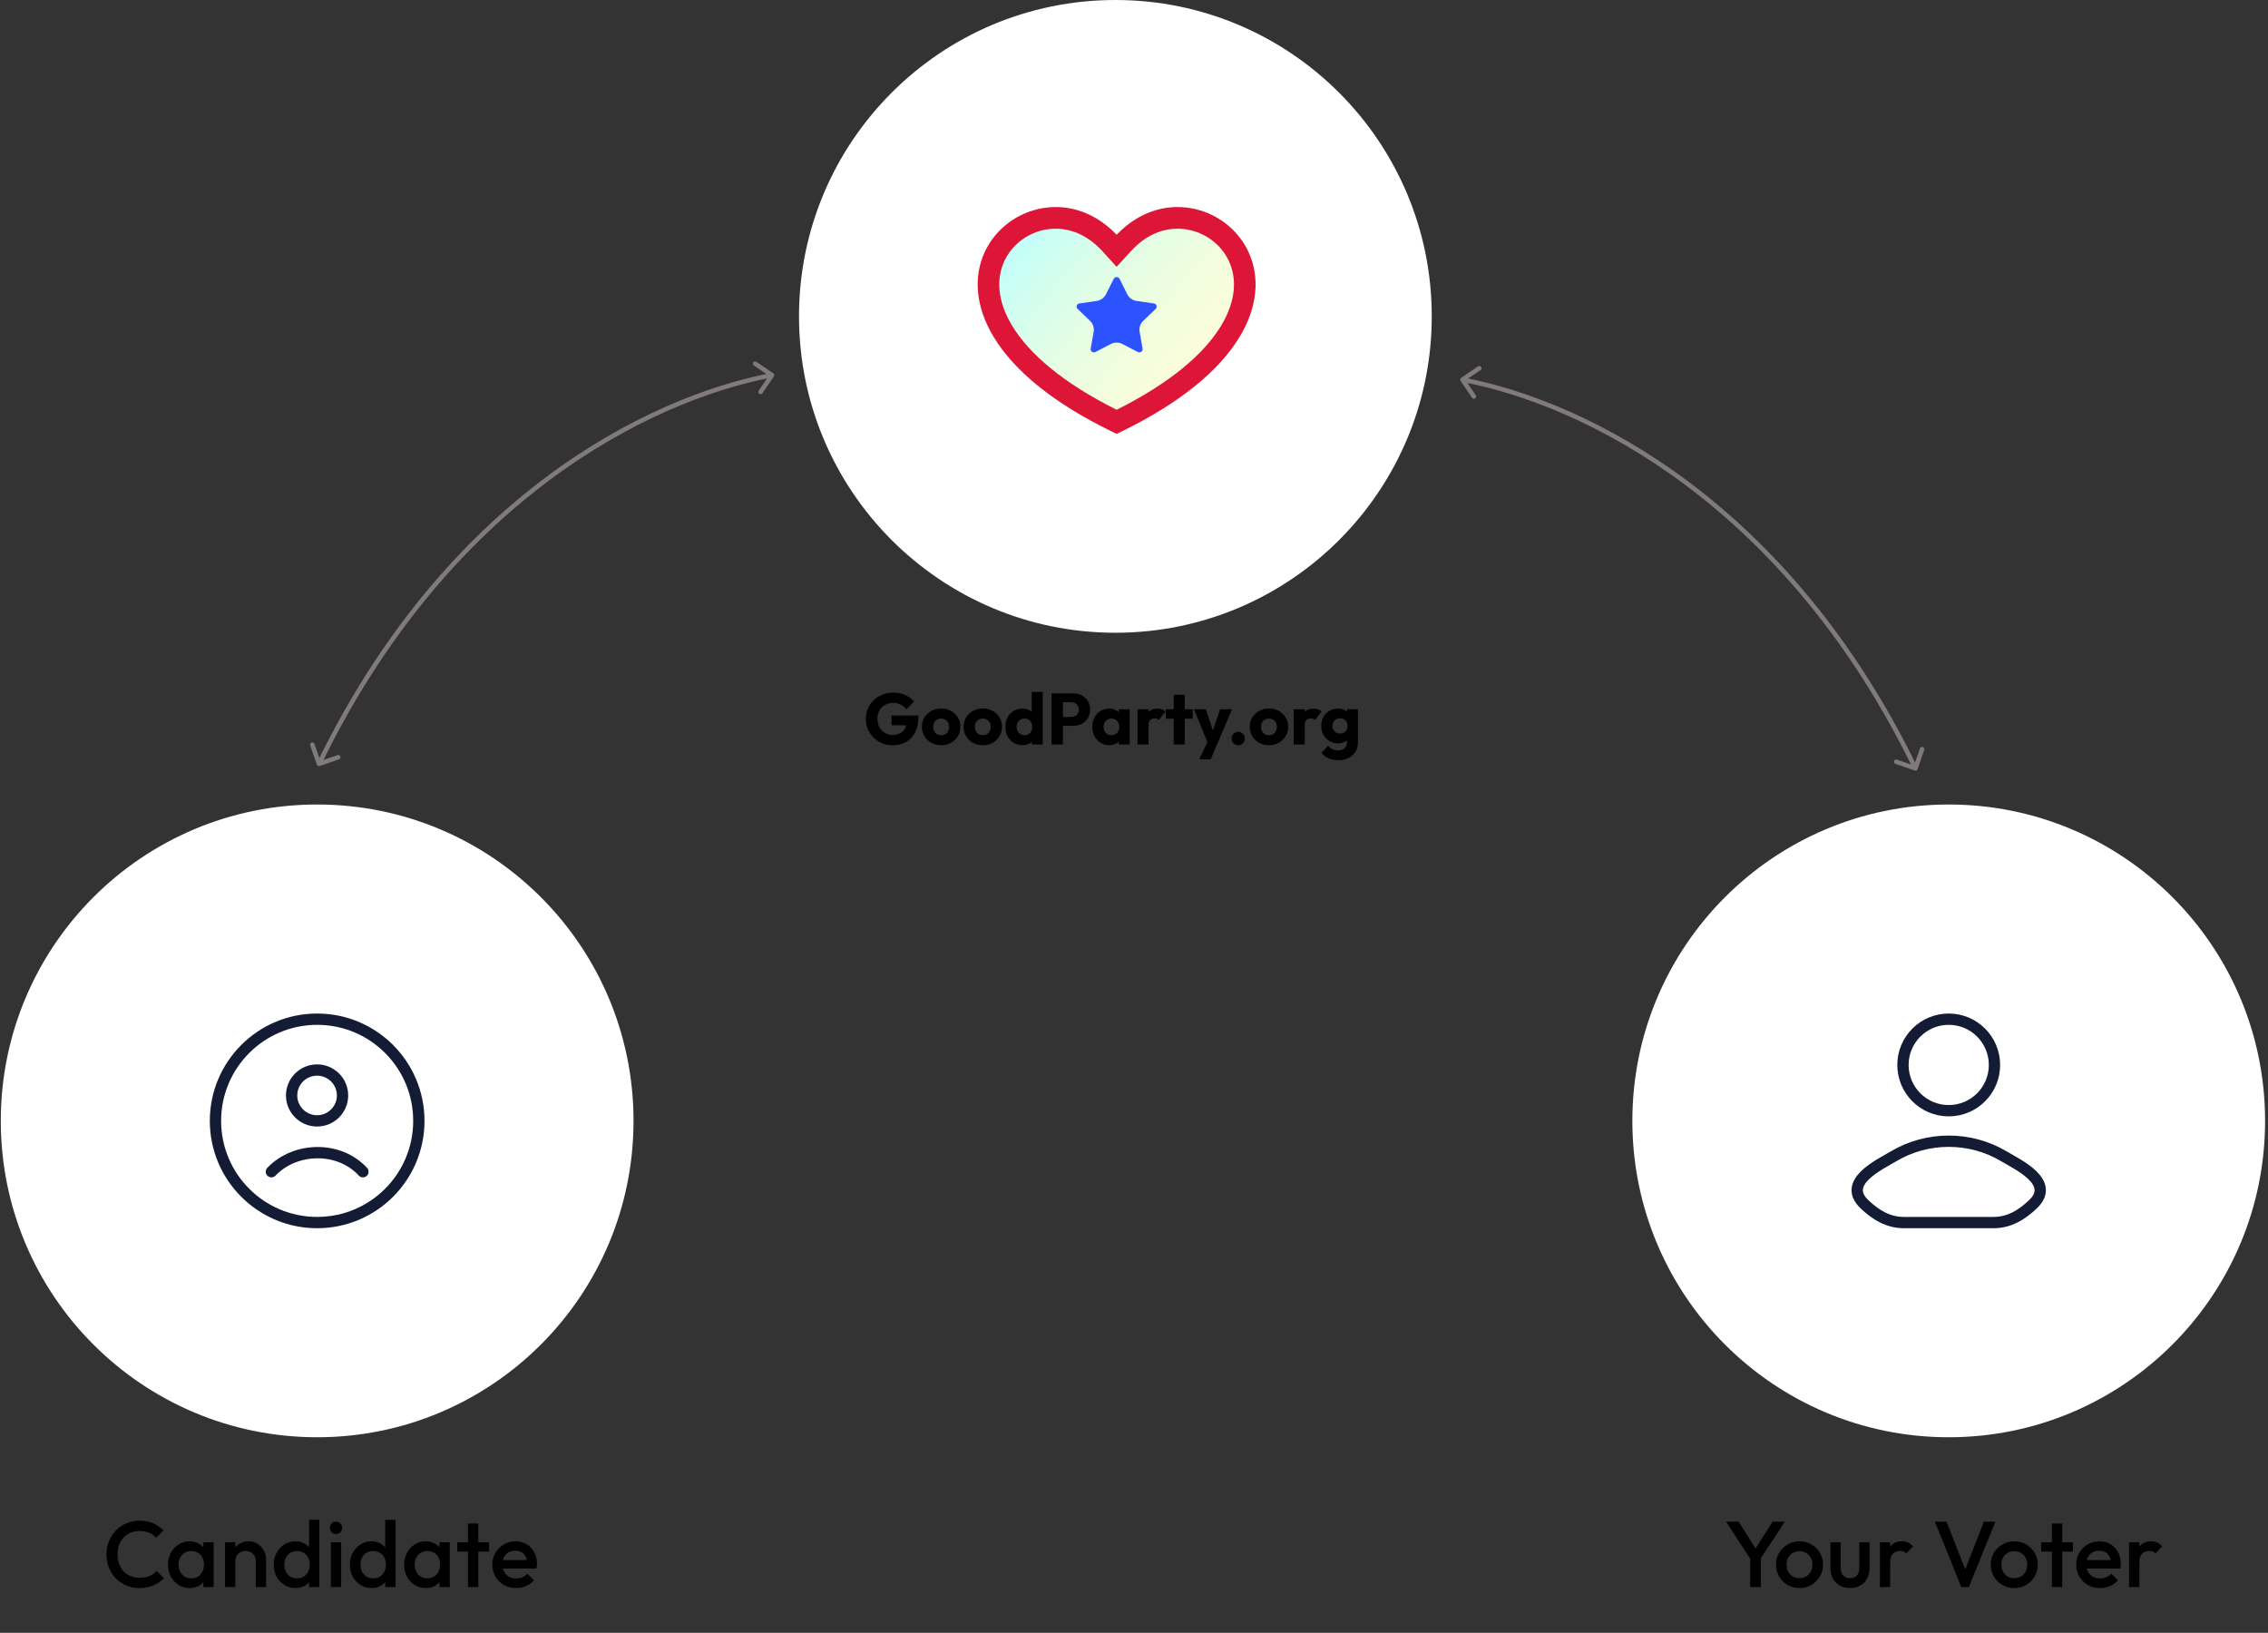 <?xml version="1.0"?>
<svg xmlns="http://www.w3.org/2000/svg" width="457" height="329" viewBox="0 0 457 329" fill="none">
<rect x="0" y="0" width="457" height="329" fill="#333333" stroke="none"/>
<circle cx="224.748" cy="63.748" r="63.748" fill="white"/>
<path d="M155.931 75.843C156.072 75.635 156.018 75.351 155.81 75.21L152.419 72.909C152.211 72.767 151.928 72.822 151.787 73.029C151.645 73.238 151.699 73.521 151.908 73.662L154.921 75.708L152.876 78.722C152.734 78.93 152.788 79.213 152.997 79.354C153.205 79.496 153.488 79.441 153.629 79.233L155.931 75.843ZM63.85 154.068C63.932 154.306 64.192 154.432 64.429 154.349L68.302 153.008C68.54 152.926 68.665 152.667 68.583 152.429C68.501 152.192 68.242 152.066 68.004 152.148L64.562 153.34L63.37 149.898C63.287 149.66 63.028 149.534 62.79 149.616C62.553 149.699 62.427 149.958 62.509 150.196L63.85 154.068ZM155.468 75.14C129.886 80.034 89.667 100.592 63.871 153.72L64.69 154.118C90.356 101.259 130.328 80.877 155.64 76.034L155.468 75.14Z" fill="#807A7A"/>
<path d="M294.308 76.753C294.167 76.545 294.221 76.262 294.429 76.121L297.82 73.819C298.028 73.678 298.311 73.732 298.452 73.94C298.593 74.148 298.539 74.431 298.331 74.573L295.317 76.619L297.363 79.633C297.504 79.841 297.45 80.124 297.242 80.265C297.034 80.406 296.751 80.352 296.609 80.144L294.308 76.753ZM386.388 154.979C386.306 155.217 386.047 155.342 385.809 155.26L381.937 153.919C381.699 153.837 381.573 153.577 381.655 153.34C381.738 153.102 381.997 152.976 382.235 153.059L385.677 154.251L386.869 150.808C386.951 150.571 387.211 150.445 387.448 150.527C387.686 150.609 387.812 150.869 387.729 151.106L386.388 154.979ZM294.77 76.05C320.352 80.945 360.571 101.502 386.368 154.631L385.549 155.029C359.883 102.17 319.911 81.787 294.599 76.945L294.77 76.05Z" fill="#807A7A"/>
<circle cx="63.907" cy="225.85" r="63.748" fill="white"/>
<circle cx="392.665" cy="225.85" r="63.748" fill="white"/>
<path d="M225 85.002C236.451 79.421 244.056 73.162 247.931 66.732C251.213 61.287 251.621 55.978 249.561 51.611C247.69 47.645 243.89 44.814 239.512 44.084C234.839 43.305 230.084 44.97 226.314 49.091L225 50.528L223.686 49.091C219.916 44.97 215.161 43.305 210.488 44.084C206.11 44.814 202.31 47.645 200.439 51.611C198.379 55.978 198.787 61.287 202.069 66.732C205.944 73.162 213.549 79.421 225 85.002Z" fill="white"/>
<path d="M225 85.002C236.451 79.421 244.056 73.162 247.931 66.732C251.213 61.287 251.621 55.978 249.561 51.611C247.69 47.645 243.89 44.814 239.512 44.084C234.839 43.305 230.084 44.97 226.314 49.091L225 50.528L223.686 49.091C219.916 44.97 215.161 43.305 210.488 44.084C206.11 44.814 202.31 47.645 200.439 51.611C198.379 55.978 198.787 61.287 202.069 66.732C205.944 73.162 213.549 79.421 225 85.002Z" fill="url(#paint0_linear_1974_7773)" fill-opacity="0.3"/>
<path fill-rule="evenodd" clip-rule="evenodd" d="M225 47.305C220.826 42.919 215.478 41.04 210.131 41.931C205.069 42.775 200.656 46.047 198.471 50.677C196.034 55.845 196.634 61.934 200.206 67.861C204.388 74.8 212.415 81.295 224.049 86.965L225 87.429L225.951 86.965C237.585 81.295 245.612 74.8 249.794 67.861C253.366 61.934 253.966 55.845 251.529 50.677C249.344 46.047 244.931 42.775 239.869 41.931C234.522 41.04 229.174 42.919 225 47.305ZM222.082 50.566C218.757 46.932 214.719 45.592 210.845 46.237C207.151 46.853 203.964 49.243 202.406 52.544C200.724 56.111 200.94 60.64 203.931 65.603C207.398 71.355 214.278 77.205 225 82.57C235.722 77.205 242.602 71.355 246.069 65.603C249.059 60.64 249.276 56.111 247.594 52.544C246.036 49.243 242.849 46.853 239.155 46.237C235.281 45.592 231.243 46.932 227.918 50.566L225 53.756L222.082 50.566Z" fill="#DD1537"/>
<path d="M223.835 69.316L220.719 70.929C220.401 71.094 220.007 70.973 219.84 70.66C219.773 70.535 219.75 70.392 219.774 70.253L220.369 66.835C220.509 66.035 220.239 65.219 219.649 64.653L217.128 62.232C216.87 61.985 216.865 61.579 217.116 61.325C217.216 61.224 217.347 61.159 217.489 61.138L220.972 60.64C221.788 60.523 222.494 60.018 222.859 59.29L224.417 56.182C224.576 55.864 224.966 55.734 225.289 55.89C225.417 55.953 225.521 56.055 225.585 56.182L227.143 59.29C227.507 60.018 228.213 60.523 229.029 60.64L232.513 61.138C232.869 61.189 233.115 61.515 233.063 61.865C233.043 62.005 232.976 62.134 232.874 62.232L230.352 64.653C229.762 65.219 229.493 66.035 229.632 66.835L230.227 70.253C230.288 70.602 230.05 70.933 229.695 70.993C229.554 71.017 229.409 70.995 229.282 70.929L226.167 69.316C225.437 68.938 224.565 68.938 223.835 69.316Z" fill="#2D52FF"/>
<path d="M179.843 150.16C179.095 150.16 178.391 150.024 177.73 149.752C177.079 149.48 176.511 149.106 176.025 148.63C175.54 148.145 175.156 147.581 174.874 146.94C174.602 146.289 174.466 145.59 174.466 144.842C174.466 144.094 174.607 143.399 174.889 142.758C175.171 142.117 175.559 141.559 176.055 141.083C176.56 140.597 177.147 140.223 177.818 139.961C178.488 139.689 179.207 139.553 179.974 139.553C180.858 139.553 181.659 139.713 182.378 140.033C183.107 140.354 183.709 140.796 184.185 141.359L182.626 142.919C182.296 142.491 181.907 142.171 181.46 141.957C181.013 141.743 180.508 141.636 179.945 141.636C179.343 141.636 178.804 141.772 178.328 142.044C177.852 142.307 177.478 142.681 177.206 143.166C176.943 143.642 176.812 144.201 176.812 144.842C176.812 145.483 176.943 146.046 177.206 146.532C177.468 147.018 177.827 147.397 178.284 147.669C178.74 147.941 179.265 148.077 179.858 148.077C180.46 148.077 180.97 147.965 181.387 147.741C181.815 147.508 182.14 147.178 182.364 146.751C182.597 146.314 182.713 145.784 182.713 145.162L184.229 146.182L179.639 146.11V144.172H185.045V144.507C185.045 145.74 184.821 146.78 184.375 147.625C183.937 148.46 183.325 149.092 182.539 149.519C181.761 149.947 180.863 150.16 179.843 150.16ZM189.637 150.16C188.908 150.16 188.248 150 187.655 149.679C187.072 149.349 186.611 148.902 186.271 148.339C185.931 147.775 185.761 147.144 185.761 146.445C185.761 145.745 185.931 145.119 186.271 144.565C186.611 144.011 187.072 143.574 187.655 143.254C188.238 142.923 188.899 142.758 189.637 142.758C190.375 142.758 191.036 142.919 191.619 143.239C192.201 143.56 192.663 144.002 193.003 144.565C193.343 145.119 193.513 145.745 193.513 146.445C193.513 147.144 193.343 147.775 193.003 148.339C192.663 148.902 192.201 149.349 191.619 149.679C191.036 150 190.375 150.16 189.637 150.16ZM189.637 148.135C189.957 148.135 190.239 148.067 190.482 147.931C190.725 147.785 190.909 147.586 191.036 147.334C191.172 147.071 191.24 146.775 191.24 146.445C191.24 146.114 191.172 145.828 191.036 145.585C190.9 145.332 190.71 145.138 190.467 145.002C190.234 144.856 189.957 144.784 189.637 144.784C189.326 144.784 189.049 144.856 188.806 145.002C188.564 145.138 188.374 145.332 188.238 145.585C188.102 145.838 188.034 146.129 188.034 146.459C188.034 146.78 188.102 147.071 188.238 147.334C188.374 147.586 188.564 147.785 188.806 147.931C189.049 148.067 189.326 148.135 189.637 148.135ZM198.032 150.16C197.304 150.16 196.643 150 196.051 149.679C195.468 149.349 195.006 148.902 194.666 148.339C194.326 147.775 194.156 147.144 194.156 146.445C194.156 145.745 194.326 145.119 194.666 144.565C195.006 144.011 195.468 143.574 196.051 143.254C196.634 142.923 197.294 142.758 198.032 142.758C198.771 142.758 199.431 142.919 200.014 143.239C200.597 143.56 201.058 144.002 201.398 144.565C201.738 145.119 201.908 145.745 201.908 146.445C201.908 147.144 201.738 147.775 201.398 148.339C201.058 148.902 200.597 149.349 200.014 149.679C199.431 150 198.771 150.16 198.032 150.16ZM198.032 148.135C198.353 148.135 198.635 148.067 198.877 147.931C199.12 147.785 199.305 147.586 199.431 147.334C199.567 147.071 199.635 146.775 199.635 146.445C199.635 146.114 199.567 145.828 199.431 145.585C199.295 145.332 199.106 145.138 198.863 145.002C198.63 144.856 198.353 144.784 198.032 144.784C197.721 144.784 197.445 144.856 197.202 145.002C196.959 145.138 196.769 145.332 196.634 145.585C196.498 145.838 196.43 146.129 196.43 146.459C196.43 146.78 196.498 147.071 196.634 147.334C196.769 147.586 196.959 147.785 197.202 147.931C197.445 148.067 197.721 148.135 198.032 148.135ZM206.034 150.146C205.364 150.146 204.767 149.985 204.242 149.665C203.727 149.344 203.319 148.907 203.018 148.353C202.727 147.8 202.581 147.168 202.581 146.459C202.581 145.75 202.727 145.119 203.018 144.565C203.319 144.011 203.727 143.574 204.242 143.254C204.767 142.933 205.364 142.773 206.034 142.773C206.52 142.773 206.957 142.865 207.346 143.05C207.744 143.234 208.069 143.492 208.322 143.822C208.584 144.142 208.73 144.512 208.759 144.929V147.916C208.73 148.334 208.589 148.713 208.336 149.053C208.084 149.383 207.759 149.65 207.36 149.854C206.962 150.049 206.52 150.146 206.034 150.146ZM206.428 148.135C206.748 148.135 207.025 148.067 207.258 147.931C207.491 147.785 207.676 147.586 207.812 147.334C207.948 147.081 208.016 146.79 208.016 146.459C208.016 146.129 207.948 145.842 207.812 145.6C207.686 145.347 207.501 145.148 207.258 145.002C207.025 144.856 206.753 144.784 206.442 144.784C206.131 144.784 205.855 144.856 205.612 145.002C205.379 145.148 205.189 145.347 205.043 145.6C204.907 145.852 204.839 146.139 204.839 146.459C204.839 146.78 204.907 147.066 205.043 147.319C205.179 147.572 205.369 147.771 205.612 147.916C205.855 148.062 206.127 148.135 206.428 148.135ZM210.114 150H207.929V148.091L208.264 146.372L207.885 144.652V139.421H210.114V150ZM213.636 146.255V144.478H215.851C216.133 144.478 216.39 144.419 216.623 144.303C216.857 144.186 217.041 144.016 217.177 143.793C217.313 143.569 217.381 143.297 217.381 142.977C217.381 142.666 217.313 142.399 217.177 142.175C217.041 141.952 216.857 141.782 216.623 141.665C216.39 141.549 216.133 141.491 215.851 141.491H213.636V139.713H216.186C216.837 139.713 217.425 139.844 217.949 140.106C218.474 140.369 218.887 140.747 219.188 141.243C219.499 141.729 219.654 142.307 219.654 142.977C219.654 143.647 219.499 144.23 219.188 144.725C218.887 145.211 218.474 145.59 217.949 145.862C217.425 146.124 216.837 146.255 216.186 146.255H213.636ZM211.888 150V139.713H214.175V150H211.888ZM223.492 150.146C222.842 150.146 222.259 149.985 221.744 149.665C221.239 149.344 220.836 148.907 220.535 148.353C220.243 147.8 220.097 147.168 220.097 146.459C220.097 145.75 220.243 145.119 220.535 144.565C220.836 144.011 221.239 143.574 221.744 143.254C222.259 142.933 222.842 142.773 223.492 142.773C223.968 142.773 224.396 142.865 224.775 143.05C225.163 143.234 225.479 143.492 225.722 143.822C225.965 144.142 226.101 144.512 226.13 144.929V147.989C226.101 148.407 225.965 148.781 225.722 149.111C225.489 149.432 225.178 149.684 224.789 149.869C224.401 150.053 223.968 150.146 223.492 150.146ZM223.944 148.135C224.42 148.135 224.804 147.979 225.095 147.669C225.387 147.348 225.532 146.945 225.532 146.459C225.532 146.129 225.464 145.838 225.328 145.585C225.202 145.332 225.018 145.138 224.775 145.002C224.542 144.856 224.27 144.784 223.959 144.784C223.648 144.784 223.371 144.856 223.128 145.002C222.895 145.138 222.706 145.332 222.56 145.585C222.424 145.838 222.356 146.129 222.356 146.459C222.356 146.78 222.424 147.066 222.56 147.319C222.696 147.572 222.885 147.771 223.128 147.916C223.371 148.062 223.643 148.135 223.944 148.135ZM225.445 150V148.091L225.78 146.372L225.445 144.652V142.919H227.631V150H225.445ZM229.2 150V142.919H231.43V150H229.2ZM231.43 146.11L230.497 145.381C230.682 144.555 230.993 143.914 231.43 143.458C231.867 143.001 232.474 142.773 233.251 142.773C233.591 142.773 233.887 142.826 234.14 142.933C234.402 143.03 234.63 143.186 234.825 143.399L233.499 145.075C233.402 144.968 233.28 144.886 233.134 144.827C232.989 144.769 232.824 144.74 232.639 144.74C232.27 144.74 231.974 144.856 231.75 145.09C231.537 145.313 231.43 145.653 231.43 146.11ZM236.495 150V139.99H238.724V150H236.495ZM234.892 144.813V142.919H240.327V144.813H234.892ZM243.495 150.029L240.581 142.919H242.985L244.836 148.557H243.947L245.841 142.919H248.245L245.215 150.029H243.495ZM241.674 152.987L243.801 148.397L245.215 150.029L243.962 152.987H241.674ZM249.496 150.16C249.117 150.16 248.801 150.029 248.549 149.767C248.296 149.505 248.17 149.189 248.17 148.82C248.17 148.431 248.296 148.111 248.549 147.858C248.801 147.596 249.117 147.465 249.496 147.465C249.884 147.465 250.2 147.596 250.443 147.858C250.696 148.111 250.822 148.431 250.822 148.82C250.822 149.189 250.696 149.505 250.443 149.767C250.2 150.029 249.884 150.16 249.496 150.16ZM255.69 150.16C254.962 150.16 254.301 150 253.708 149.679C253.126 149.349 252.664 148.902 252.324 148.339C251.984 147.775 251.814 147.144 251.814 146.445C251.814 145.745 251.984 145.119 252.324 144.565C252.664 144.011 253.126 143.574 253.708 143.254C254.291 142.923 254.952 142.758 255.69 142.758C256.428 142.758 257.089 142.919 257.672 143.239C258.255 143.56 258.716 144.002 259.056 144.565C259.396 145.119 259.566 145.745 259.566 146.445C259.566 147.144 259.396 147.775 259.056 148.339C258.716 148.902 258.255 149.349 257.672 149.679C257.089 150 256.428 150.16 255.69 150.16ZM255.69 148.135C256.011 148.135 256.292 148.067 256.535 147.931C256.778 147.785 256.963 147.586 257.089 147.334C257.225 147.071 257.293 146.775 257.293 146.445C257.293 146.114 257.225 145.828 257.089 145.585C256.953 145.332 256.764 145.138 256.521 145.002C256.288 144.856 256.011 144.784 255.69 144.784C255.379 144.784 255.102 144.856 254.86 145.002C254.617 145.138 254.427 145.332 254.291 145.585C254.155 145.838 254.087 146.129 254.087 146.459C254.087 146.78 254.155 147.071 254.291 147.334C254.427 147.586 254.617 147.785 254.86 147.931C255.102 148.067 255.379 148.135 255.69 148.135ZM260.676 150V142.919H262.905V150H260.676ZM262.905 146.11L261.973 145.381C262.157 144.555 262.468 143.914 262.905 143.458C263.342 143.001 263.949 142.773 264.727 142.773C265.067 142.773 265.363 142.826 265.615 142.933C265.878 143.03 266.106 143.186 266.3 143.399L264.974 145.075C264.877 144.968 264.756 144.886 264.61 144.827C264.464 144.769 264.299 144.74 264.115 144.74C263.746 144.74 263.449 144.856 263.226 145.09C263.012 145.313 262.905 145.653 262.905 146.11ZM269.697 153.176C268.919 153.176 268.235 153.04 267.642 152.768C267.059 152.506 266.598 152.132 266.258 151.647L267.627 150.277C267.88 150.578 268.162 150.806 268.473 150.962C268.793 151.117 269.177 151.195 269.624 151.195C270.177 151.195 270.61 151.059 270.921 150.787C271.241 150.515 271.401 150.131 271.401 149.636V147.829L271.78 146.284L271.445 144.74V142.919H273.631V149.577C273.631 150.306 273.461 150.937 273.121 151.472C272.781 152.006 272.314 152.424 271.722 152.725C271.129 153.026 270.454 153.176 269.697 153.176ZM269.595 149.781C268.944 149.781 268.366 149.626 267.861 149.315C267.356 149.004 266.957 148.582 266.666 148.047C266.374 147.513 266.229 146.921 266.229 146.27C266.229 145.609 266.374 145.017 266.666 144.492C266.957 143.958 267.356 143.54 267.861 143.239C268.366 142.928 268.944 142.773 269.595 142.773C270.08 142.773 270.513 142.865 270.891 143.05C271.28 143.224 271.591 143.477 271.824 143.807C272.067 144.128 272.203 144.502 272.232 144.929V147.625C272.203 148.043 272.067 148.417 271.824 148.747C271.591 149.067 271.28 149.32 270.891 149.505C270.503 149.689 270.071 149.781 269.595 149.781ZM270.017 147.8C270.328 147.8 270.595 147.732 270.819 147.596C271.052 147.46 271.227 147.28 271.343 147.057C271.469 146.824 271.533 146.561 271.533 146.27C271.533 145.978 271.469 145.716 271.343 145.483C271.227 145.25 271.052 145.065 270.819 144.929C270.595 144.793 270.328 144.725 270.017 144.725C269.716 144.725 269.449 144.793 269.216 144.929C268.983 145.065 268.803 145.25 268.677 145.483C268.55 145.716 268.487 145.978 268.487 146.27C268.487 146.542 268.55 146.799 268.677 147.042C268.803 147.275 268.978 147.46 269.201 147.596C269.434 147.732 269.706 147.8 270.017 147.8Z" fill="black"/>
<circle cx="63.907" cy="225.85" r="20.49" stroke="#141B34" stroke-width="2.277"/>
<path d="M54.687 236.095C59.465 231.091 68.299 230.856 73.128 236.095M69.02 220.727C69.02 223.557 66.723 225.85 63.89 225.85C61.057 225.85 58.76 223.557 58.76 220.727C58.76 217.898 61.057 215.605 63.89 215.605C66.723 215.605 69.02 217.898 69.02 220.727Z" stroke="#141B34" stroke-width="2.277" stroke-linecap="round"/>
<path d="M381.554 232.984C378.655 234.71 371.054 238.235 375.684 242.645C377.945 244.8 380.464 246.34 383.63 246.34H401.699C404.866 246.34 407.384 244.8 409.646 242.645C414.275 238.235 406.674 234.71 403.776 232.984C396.978 228.936 388.352 228.936 381.554 232.984Z" stroke="#141B34" stroke-width="2.277" stroke-linecap="round"/>
<path d="M401.885 214.58C401.885 219.673 397.757 223.801 392.665 223.801C387.572 223.801 383.444 219.673 383.444 214.58C383.444 209.488 387.572 205.36 392.665 205.36C397.757 205.36 401.885 209.488 401.885 214.58Z" stroke="#141B34" stroke-width="2.277"/>
<path d="M28.106 319.983C27.151 319.983 26.266 319.813 25.449 319.474C24.645 319.122 23.942 318.639 23.339 318.023C22.736 317.395 22.271 316.673 21.945 315.856C21.618 315.027 21.455 314.142 21.455 313.2C21.455 312.258 21.618 311.378 21.945 310.562C22.271 309.733 22.736 309.011 23.339 308.395C23.942 307.78 24.645 307.296 25.449 306.945C26.266 306.593 27.151 306.417 28.106 306.417C29.174 306.417 30.097 306.593 30.876 306.945C31.654 307.296 32.345 307.774 32.948 308.376L31.479 309.846C31.089 309.419 30.612 309.086 30.047 308.847C29.494 308.609 28.847 308.489 28.106 308.489C27.453 308.489 26.856 308.603 26.316 308.829C25.776 309.055 25.305 309.381 24.903 309.808C24.514 310.223 24.212 310.719 23.999 311.297C23.785 311.875 23.678 312.509 23.678 313.2C23.678 313.891 23.785 314.525 23.999 315.103C24.212 315.681 24.514 316.183 24.903 316.61C25.305 317.025 25.776 317.345 26.316 317.571C26.856 317.797 27.453 317.91 28.106 317.91C28.91 317.91 29.588 317.791 30.141 317.552C30.706 317.301 31.183 316.962 31.573 316.535L33.042 318.004C32.44 318.62 31.73 319.103 30.913 319.455C30.097 319.807 29.161 319.983 28.106 319.983ZM38.204 319.983C37.388 319.983 36.647 319.775 35.981 319.361C35.328 318.946 34.807 318.387 34.417 317.684C34.04 316.968 33.852 316.17 33.852 315.291C33.852 314.399 34.04 313.602 34.417 312.898C34.807 312.182 35.328 311.617 35.981 311.203C36.647 310.776 37.388 310.562 38.204 310.562C38.895 310.562 39.504 310.713 40.032 311.014C40.572 311.303 40.999 311.705 41.313 312.22C41.627 312.735 41.784 313.319 41.784 313.972V316.572C41.784 317.226 41.627 317.81 41.313 318.325C41.012 318.84 40.591 319.248 40.051 319.549C39.511 319.838 38.895 319.983 38.204 319.983ZM38.543 318.023C39.31 318.023 39.925 317.766 40.39 317.251C40.867 316.736 41.106 316.076 41.106 315.272C41.106 314.732 40.999 314.255 40.785 313.84C40.572 313.426 40.27 313.106 39.881 312.879C39.504 312.641 39.058 312.522 38.543 312.522C38.041 312.522 37.595 312.641 37.206 312.879C36.829 313.106 36.527 313.426 36.301 313.84C36.088 314.255 35.981 314.732 35.981 315.272C35.981 315.812 36.088 316.29 36.301 316.704C36.527 317.119 36.829 317.445 37.206 317.684C37.595 317.91 38.041 318.023 38.543 318.023ZM40.974 319.794V317.364L41.332 315.159L40.974 312.974V310.75H43.046V319.794H40.974ZM51.545 319.794V314.575C51.545 313.972 51.351 313.476 50.961 313.087C50.584 312.697 50.094 312.503 49.492 312.503C49.09 312.503 48.732 312.591 48.418 312.766C48.104 312.942 47.859 313.187 47.683 313.501C47.507 313.815 47.419 314.173 47.419 314.575L46.609 314.123C46.609 313.432 46.76 312.823 47.061 312.295C47.362 311.755 47.777 311.335 48.305 311.033C48.845 310.719 49.448 310.562 50.113 310.562C50.792 310.562 51.395 310.738 51.922 311.09C52.45 311.429 52.864 311.875 53.166 312.427C53.467 312.967 53.618 313.533 53.618 314.123V319.794H51.545ZM45.346 319.794V310.75H47.419V319.794H45.346ZM59.511 319.983C58.694 319.983 57.953 319.775 57.288 319.361C56.635 318.946 56.113 318.387 55.724 317.684C55.347 316.968 55.159 316.17 55.159 315.291C55.159 314.399 55.347 313.602 55.724 312.898C56.113 312.182 56.635 311.617 57.288 311.203C57.953 310.776 58.694 310.562 59.511 310.562C60.202 310.562 60.811 310.713 61.339 311.014C61.879 311.303 62.306 311.705 62.62 312.22C62.934 312.735 63.091 313.319 63.091 313.972V316.572C63.091 317.226 62.934 317.81 62.62 318.325C62.318 318.84 61.898 319.248 61.357 319.549C60.817 319.838 60.202 319.983 59.511 319.983ZM59.85 318.023C60.365 318.023 60.811 317.91 61.188 317.684C61.577 317.445 61.879 317.119 62.092 316.704C62.306 316.29 62.413 315.812 62.413 315.272C62.413 314.732 62.306 314.255 62.092 313.84C61.879 313.426 61.577 313.106 61.188 312.879C60.811 312.641 60.365 312.522 59.85 312.522C59.348 312.522 58.902 312.641 58.512 312.879C58.136 313.106 57.834 313.426 57.608 313.84C57.395 314.255 57.288 314.732 57.288 315.272C57.288 315.812 57.395 316.29 57.608 316.704C57.834 317.119 58.136 317.445 58.512 317.684C58.902 317.91 59.348 318.023 59.85 318.023ZM64.353 319.794H62.281V317.364L62.639 315.159L62.281 312.974V306.229H64.353V319.794ZM66.672 319.794V310.75H68.745V319.794H66.672ZM67.708 309.092C67.357 309.092 67.061 308.973 66.823 308.734C66.597 308.496 66.484 308.201 66.484 307.849C66.484 307.497 66.597 307.202 66.823 306.963C67.061 306.725 67.357 306.605 67.708 306.605C68.073 306.605 68.368 306.725 68.594 306.963C68.82 307.202 68.933 307.497 68.933 307.849C68.933 308.201 68.82 308.496 68.594 308.734C68.368 308.973 68.073 309.092 67.708 309.092ZM74.856 319.983C74.04 319.983 73.299 319.775 72.633 319.361C71.98 318.946 71.459 318.387 71.069 317.684C70.692 316.968 70.504 316.17 70.504 315.291C70.504 314.399 70.692 313.602 71.069 312.898C71.459 312.182 71.98 311.617 72.633 311.203C73.299 310.776 74.04 310.562 74.856 310.562C75.547 310.562 76.156 310.713 76.684 311.014C77.224 311.303 77.651 311.705 77.965 312.22C78.279 312.735 78.436 313.319 78.436 313.972V316.572C78.436 317.226 78.279 317.81 77.965 318.325C77.663 318.84 77.243 319.248 76.703 319.549C76.162 319.838 75.547 319.983 74.856 319.983ZM75.195 318.023C75.71 318.023 76.156 317.91 76.533 317.684C76.922 317.445 77.224 317.119 77.437 316.704C77.651 316.29 77.758 315.812 77.758 315.272C77.758 314.732 77.651 314.255 77.437 313.84C77.224 313.426 76.922 313.106 76.533 312.879C76.156 312.641 75.71 312.522 75.195 312.522C74.693 312.522 74.247 312.641 73.858 312.879C73.481 313.106 73.179 313.426 72.953 313.84C72.74 314.255 72.633 314.732 72.633 315.272C72.633 315.812 72.74 316.29 72.953 316.704C73.179 317.119 73.481 317.445 73.858 317.684C74.247 317.91 74.693 318.023 75.195 318.023ZM79.698 319.794H77.626V317.364L77.984 315.159L77.626 312.974V306.229H79.698V319.794ZM85.785 319.983C84.969 319.983 84.228 319.775 83.562 319.361C82.909 318.946 82.388 318.387 81.999 317.684C81.622 316.968 81.433 316.17 81.433 315.291C81.433 314.399 81.622 313.602 81.999 312.898C82.388 312.182 82.909 311.617 83.562 311.203C84.228 310.776 84.969 310.562 85.785 310.562C86.476 310.562 87.086 310.713 87.613 311.014C88.153 311.303 88.58 311.705 88.894 312.22C89.208 312.735 89.365 313.319 89.365 313.972V316.572C89.365 317.226 89.208 317.81 88.894 318.325C88.593 318.84 88.172 319.248 87.632 319.549C87.092 319.838 86.476 319.983 85.785 319.983ZM86.125 318.023C86.891 318.023 87.506 317.766 87.971 317.251C88.448 316.736 88.687 316.076 88.687 315.272C88.687 314.732 88.58 314.255 88.367 313.84C88.153 313.426 87.852 313.106 87.462 312.879C87.086 312.641 86.64 312.522 86.125 312.522C85.622 312.522 85.176 312.641 84.787 312.879C84.41 313.106 84.109 313.426 83.883 313.84C83.669 314.255 83.562 314.732 83.562 315.272C83.562 315.812 83.669 316.29 83.883 316.704C84.109 317.119 84.41 317.445 84.787 317.684C85.176 317.91 85.622 318.023 86.125 318.023ZM88.555 319.794V317.364L88.913 315.159L88.555 312.974V310.75H90.628V319.794H88.555ZM94.303 319.794V306.982H96.376V319.794H94.303ZM92.136 312.635V310.75H98.543V312.635H92.136ZM103.992 319.983C103.088 319.983 102.272 319.782 101.543 319.38C100.827 318.965 100.256 318.4 99.829 317.684C99.414 316.968 99.207 316.164 99.207 315.272C99.207 314.38 99.414 313.583 99.829 312.879C100.243 312.164 100.802 311.598 101.505 311.184C102.221 310.769 103.013 310.562 103.879 310.562C104.721 310.562 105.462 310.757 106.103 311.146C106.756 311.535 107.264 312.069 107.629 312.748C108.006 313.426 108.194 314.198 108.194 315.065C108.194 315.216 108.181 315.373 108.156 315.536C108.144 315.687 108.119 315.856 108.081 316.045H100.658V314.349H107.007L106.235 315.027C106.209 314.475 106.103 314.01 105.914 313.633C105.726 313.256 105.456 312.967 105.104 312.766C104.765 312.565 104.344 312.465 103.842 312.465C103.314 312.465 102.856 312.578 102.466 312.804C102.077 313.03 101.775 313.351 101.562 313.765C101.348 314.167 101.242 314.651 101.242 315.216C101.242 315.781 101.355 316.277 101.581 316.704C101.807 317.131 102.127 317.464 102.542 317.703C102.956 317.929 103.433 318.042 103.974 318.042C104.438 318.042 104.865 317.96 105.255 317.797C105.657 317.634 105.996 317.395 106.272 317.081L107.591 318.419C107.151 318.934 106.618 319.323 105.99 319.587C105.362 319.851 104.696 319.983 103.992 319.983Z" fill="black"/>
<path d="M352.956 314.519L347.813 306.605H350.318L354.332 312.917H353.163L357.177 306.605H359.645L354.464 314.519H352.956ZM352.655 319.794V313.162H354.821V319.794H352.655ZM362.591 319.983C361.712 319.983 360.915 319.775 360.199 319.361C359.483 318.934 358.911 318.362 358.484 317.646C358.07 316.93 357.862 316.133 357.862 315.253C357.862 314.374 358.07 313.583 358.484 312.879C358.911 312.176 359.483 311.617 360.199 311.203C360.915 310.776 361.712 310.562 362.591 310.562C363.483 310.562 364.287 310.769 365.003 311.184C365.719 311.598 366.284 312.164 366.699 312.879C367.126 313.583 367.339 314.374 367.339 315.253C367.339 316.133 367.126 316.93 366.699 317.646C366.284 318.362 365.719 318.934 365.003 319.361C364.287 319.775 363.483 319.983 362.591 319.983ZM362.591 317.985C363.106 317.985 363.559 317.872 363.948 317.646C364.35 317.408 364.658 317.081 364.871 316.667C365.097 316.252 365.21 315.781 365.21 315.253C365.21 314.726 365.097 314.261 364.871 313.859C364.645 313.457 364.337 313.143 363.948 312.917C363.559 312.679 363.106 312.559 362.591 312.559C362.089 312.559 361.637 312.679 361.235 312.917C360.845 313.143 360.538 313.457 360.312 313.859C360.098 314.261 359.991 314.726 359.991 315.253C359.991 315.781 360.098 316.252 360.312 316.667C360.538 317.081 360.845 317.408 361.235 317.646C361.637 317.872 362.089 317.985 362.591 317.985ZM372.775 319.983C372.008 319.983 371.324 319.813 370.721 319.474C370.131 319.135 369.666 318.67 369.327 318.08C369 317.477 368.837 316.786 368.837 316.007V310.75H370.909V315.913C370.909 316.353 370.978 316.729 371.117 317.043C371.267 317.345 371.481 317.577 371.757 317.741C372.046 317.904 372.385 317.985 372.775 317.985C373.378 317.985 373.836 317.81 374.15 317.458C374.477 317.094 374.64 316.579 374.64 315.913V310.75H376.712V316.007C376.712 316.798 376.543 317.496 376.204 318.098C375.877 318.689 375.419 319.154 374.828 319.493C374.238 319.819 373.553 319.983 372.775 319.983ZM378.796 319.794V310.75H380.869V319.794H378.796ZM380.869 314.764L380.153 314.406C380.153 313.263 380.404 312.339 380.906 311.636C381.421 310.92 382.194 310.562 383.224 310.562C383.676 310.562 384.084 310.644 384.449 310.807C384.813 310.97 385.152 311.234 385.466 311.598L384.109 312.993C383.946 312.817 383.764 312.691 383.563 312.616C383.362 312.54 383.13 312.503 382.866 312.503C382.288 312.503 381.811 312.685 381.434 313.049C381.057 313.413 380.869 313.985 380.869 314.764ZM395.207 319.794L389.875 306.605H392.23L396.394 317.288H395.565L399.766 306.605H402.084L396.714 319.794H395.207ZM405.867 319.983C404.988 319.983 404.19 319.775 403.474 319.361C402.758 318.934 402.187 318.362 401.76 317.646C401.345 316.93 401.138 316.133 401.138 315.253C401.138 314.374 401.345 313.583 401.76 312.879C402.187 312.176 402.758 311.617 403.474 311.203C404.19 310.776 404.988 310.562 405.867 310.562C406.759 310.562 407.563 310.769 408.279 311.184C408.995 311.598 409.56 312.164 409.975 312.879C410.402 313.583 410.615 314.374 410.615 315.253C410.615 316.133 410.402 316.93 409.975 317.646C409.56 318.362 408.995 318.934 408.279 319.361C407.563 319.775 406.759 319.983 405.867 319.983ZM405.867 317.985C406.382 317.985 406.834 317.872 407.224 317.646C407.626 317.408 407.933 317.081 408.147 316.667C408.373 316.252 408.486 315.781 408.486 315.253C408.486 314.726 408.373 314.261 408.147 313.859C407.921 313.457 407.613 313.143 407.224 312.917C406.834 312.679 406.382 312.559 405.867 312.559C405.365 312.559 404.913 312.679 404.511 312.917C404.121 313.143 403.813 313.457 403.587 313.859C403.374 314.261 403.267 314.726 403.267 315.253C403.267 315.781 403.374 316.252 403.587 316.667C403.813 317.081 404.121 317.408 404.511 317.646C404.913 317.872 405.365 317.985 405.867 317.985ZM413.456 319.794V306.982H415.529V319.794H413.456ZM411.29 312.635V310.75H417.696V312.635H411.29ZM423.146 319.983C422.241 319.983 421.425 319.782 420.696 319.38C419.98 318.965 419.409 318.4 418.982 317.684C418.567 316.968 418.36 316.164 418.36 315.272C418.36 314.38 418.567 313.583 418.982 312.879C419.396 312.164 419.955 311.598 420.659 311.184C421.375 310.769 422.166 310.562 423.033 310.562C423.874 310.562 424.615 310.757 425.256 311.146C425.909 311.535 426.418 312.069 426.782 312.748C427.159 313.426 427.347 314.198 427.347 315.065C427.347 315.216 427.335 315.373 427.31 315.536C427.297 315.687 427.272 315.856 427.234 316.045H419.811V314.349H426.16L425.388 315.027C425.363 314.475 425.256 314.01 425.067 313.633C424.879 313.256 424.609 312.967 424.257 312.766C423.918 312.565 423.497 312.465 422.995 312.465C422.467 312.465 422.009 312.578 421.62 312.804C421.23 313.03 420.929 313.351 420.715 313.765C420.502 314.167 420.395 314.651 420.395 315.216C420.395 315.781 420.508 316.277 420.734 316.704C420.96 317.131 421.28 317.464 421.695 317.703C422.109 317.929 422.587 318.042 423.127 318.042C423.592 318.042 424.019 317.96 424.408 317.797C424.81 317.634 425.149 317.395 425.425 317.081L426.744 318.419C426.305 318.934 425.771 319.323 425.143 319.587C424.515 319.851 423.849 319.983 423.146 319.983ZM429.009 319.794V310.75H431.081V319.794H429.009ZM431.081 314.764L430.365 314.406C430.365 313.263 430.616 312.339 431.119 311.636C431.634 310.92 432.406 310.562 433.436 310.562C433.889 310.562 434.297 310.644 434.661 310.807C435.025 310.97 435.364 311.234 435.678 311.598L434.322 312.993C434.159 312.817 433.976 312.691 433.775 312.616C433.574 312.54 433.342 312.503 433.078 312.503C432.501 312.503 432.023 312.685 431.646 313.049C431.27 313.413 431.081 313.985 431.081 314.764Z" fill="black"/>
<defs>
<linearGradient id="paint0_linear_1974_7773" x1="202.25" y1="46.501" x2="239" y2="77.126" gradientUnits="userSpaceOnUse">
<stop stop-color="#1AFFFF"/>
<stop offset="1" stop-color="#ECF015" stop-opacity="0.5"/>
</linearGradient>
</defs>
</svg>
